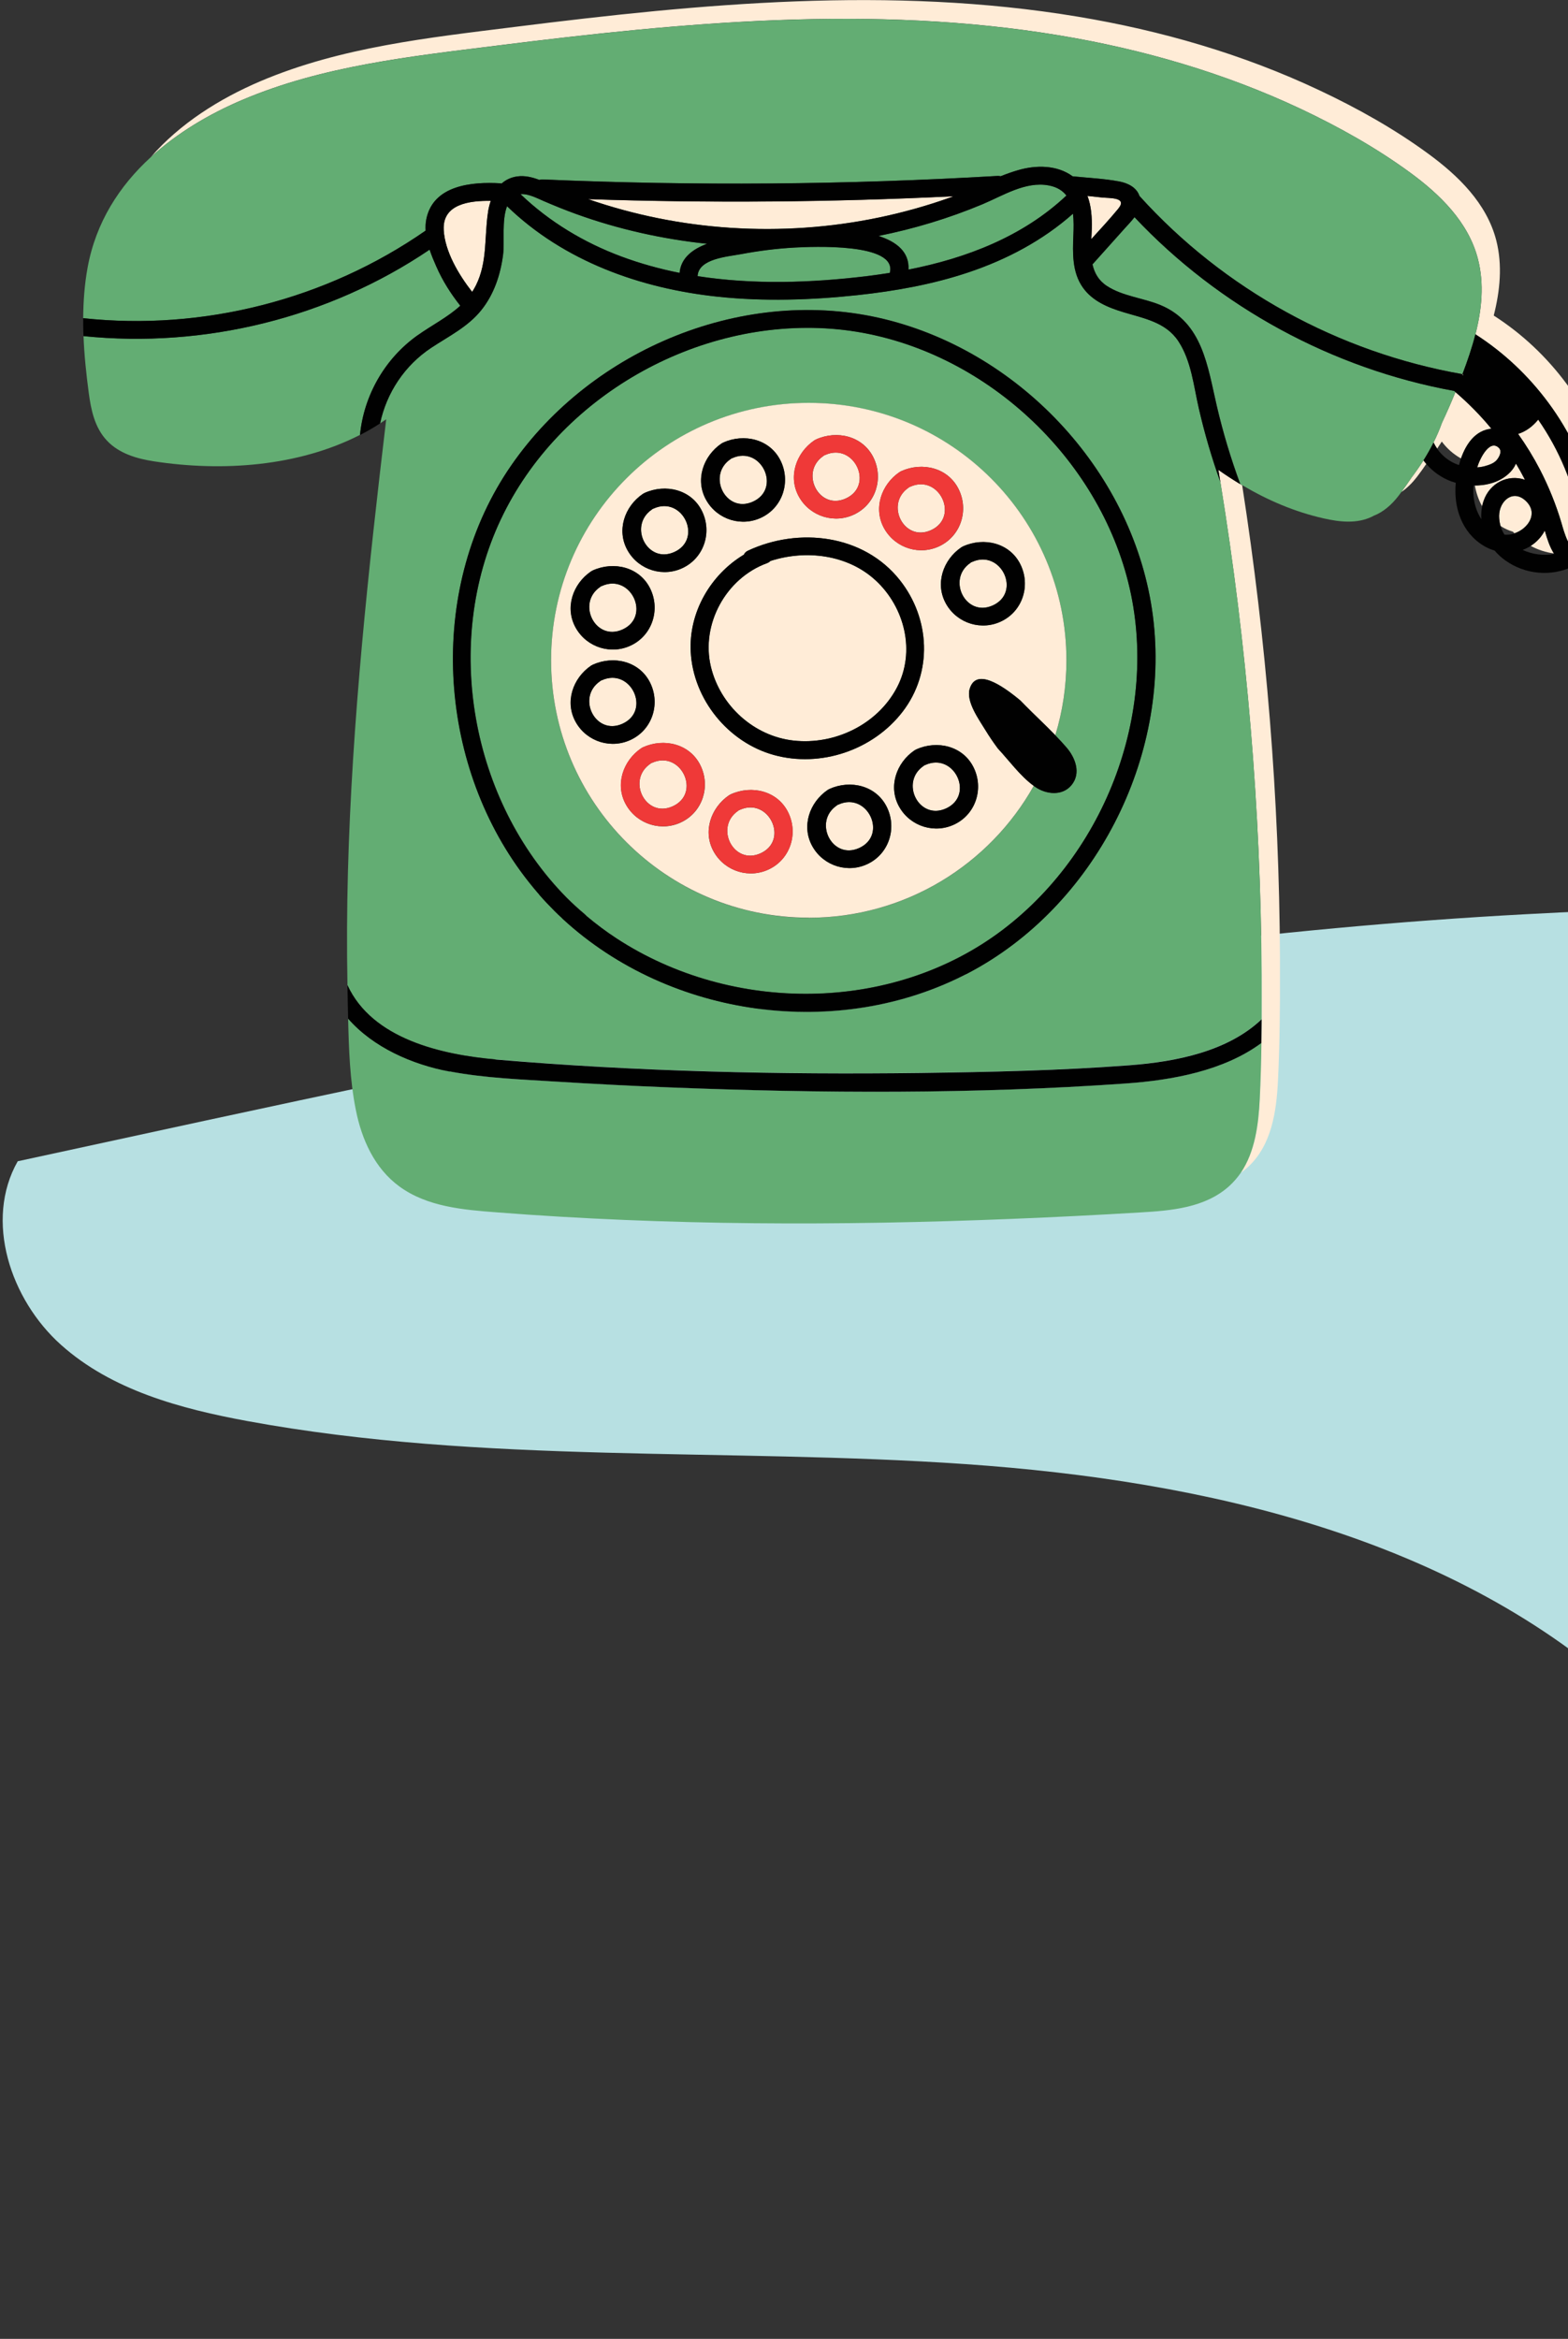 <svg width="377" height="562" viewBox="0 0 377 562" fill="none" xmlns="http://www.w3.org/2000/svg">
<rect x="0" y="0" width="377" height="562" fill="#333333" stroke="none"/>
<path d="M608.04 543.619C585.03 565.979 546.87 566.139 518.21 551.719C489.55 537.299 468.64 511.259 450.53 484.769C432.42 458.279 415.86 430.189 392.25 408.479C349.76 369.399 289.73 355.789 232.15 351.809C174.56 347.829 116.22 351.899 59.45 341.459C43.38 338.499 26.84 334.039 14.67 323.149C2.49 312.259 -3.81 293.249 4.26 279.039C124.52 252.989 244.09 226.229 366.97 219.669C409.37 217.409 452.32 216.359 493.83 225.259C535.34 234.159 575.78 253.949 602.36 287.059C629.35 320.679 639.81 365.179 639.66 408.299C639.52 451.409 617.87 501.649 608.04 543.629V543.619Z" fill="#B7E0E2"/>
<g clip-path="url(#clip0_2208_29)">
<path d="M356.701 120.348C358.135 116.099 362.502 113.864 366.632 115.265C366.584 115.17 366.537 115.06 366.49 114.966C365.859 113.738 365.182 112.542 364.472 111.362C364.188 112.038 363.779 112.684 363.243 113.266C361.067 115.627 357.852 116.618 354.604 116.634C354.92 118.396 355.487 120.096 356.338 121.623C356.433 121.198 356.543 120.773 356.685 120.348H356.701Z" fill="#FFECD7"/>
<path d="M363.764 127.761C363.874 127.886 364 128.012 364.11 128.138C367.31 127.084 369.88 123.48 367.058 120.537C363.953 117.295 360.453 120.238 360.438 123.92C360.438 124.786 360.548 125.604 360.784 126.376C360.863 126.439 360.942 126.486 361.037 126.549C361.903 127.084 362.818 127.477 363.764 127.761Z" fill="#FFECD7"/>
<path d="M292.939 112.904C292.971 113.061 293.003 113.219 293.018 113.376C293.16 114.194 293.286 115.013 293.412 115.831C299.796 154.987 303.138 194.631 303.327 234.29C303.343 237.816 303.343 241.357 303.327 244.898C303.327 246.802 303.296 248.706 303.264 250.611C303.201 255.143 303.075 259.66 302.854 264.177C302.555 270.189 301.735 276.767 298.299 281.835C298.882 281.41 299.45 280.953 300.001 280.465C305.755 275.225 306.906 267.025 307.268 259.676C307.489 255.159 307.615 250.642 307.678 246.11C307.71 244.205 307.725 242.301 307.741 240.397C307.757 236.856 307.741 233.33 307.741 229.789C307.568 191.908 304.494 154.043 298.661 116.602C298.504 116.508 298.346 116.429 298.204 116.335C296.423 115.264 294.658 114.116 292.955 112.904H292.939Z" fill="#FFECD7"/>
<path d="M387.503 114.903C385.422 106.797 381.702 99.054 376.721 92.319C371.897 85.787 365.97 80.2 359.145 75.825C360.658 69.861 361.273 63.707 359.744 57.727C357.442 48.835 350.585 42.193 343.397 36.937C335.232 30.956 326.278 25.952 317.136 21.655C298.772 12.999 279.099 7.318 259.096 3.997C214.218 -3.462 168.584 0.85 123.769 6.468C103.135 9.049 81.965 11.3 62.655 19.499C52.63 23.764 43.219 29.76 36.268 37.739C42.573 31.964 50.218 27.415 58.257 24C77.567 15.801 98.737 13.55 119.371 10.969C164.186 5.351 209.82 1.039 254.698 8.498C274.701 11.819 294.374 17.516 312.738 26.156C321.88 30.469 330.834 35.473 338.999 41.438C346.187 46.694 353.06 53.336 355.346 62.228C356.89 68.208 356.276 74.362 354.747 80.326C361.556 84.686 367.483 90.288 372.323 96.82C377.304 103.555 381.024 111.299 383.105 119.404C383.798 122.095 385.138 127.713 384.381 131.711C391.428 131.191 388.622 119.23 387.503 114.903Z" fill="#FFECD7"/>
<path d="M371.535 127.839C371.503 127.713 371.456 127.587 371.424 127.461C371.33 127.65 371.235 127.823 371.125 128.012C370.305 129.35 369.233 130.389 368.02 131.16C369.785 132.12 371.692 132.734 373.631 132.985C372.654 131.459 372.039 129.586 371.535 127.839Z" fill="#FFECD7"/>
<path d="M264.865 47.434C263.73 47.308 262.595 47.198 261.46 47.072C262.39 49.48 262.563 52.218 262.5 54.878C262.485 55.712 262.437 56.578 262.39 57.443C264.597 55.035 266.804 52.643 268.869 50.141C271.186 47.34 266.741 47.639 264.865 47.45V47.434Z" fill="#FFECD7"/>
<path d="M375.46 125.793C375.854 127.131 377.667 134.26 380.063 131.317C381.119 130.011 380.173 126.611 379.921 125.195C378.376 116.382 374.861 108.072 369.817 100.801C368.556 102.375 366.916 103.618 364.993 104.232C366.932 106.955 368.682 109.803 370.227 112.778C372.37 116.933 374.136 121.292 375.46 125.777V125.793Z" fill="#FFECD7"/>
<path d="M359.633 110.763C360.295 110.134 361.304 108.481 360.358 107.584C358.12 105.46 355.897 110.181 355.393 111.582C355.314 111.818 355.235 112.054 355.156 112.29C355.818 112.243 356.465 112.148 357.095 111.96C357.978 111.708 358.955 111.393 359.633 110.748V110.763Z" fill="#FFECD7"/>
<path d="M106.682 55.272C106.981 60.449 110.26 65.973 113.523 70.144C113.854 69.64 114.169 69.105 114.453 68.523C117.227 62.889 116.423 56.971 117.338 50.991C117.479 50.062 117.7 49.149 118 48.268C112.924 48.189 106.335 48.992 106.697 55.272H106.682Z" fill="#FFECD7"/>
<path d="M211.364 52.25C217.15 51.038 222.856 49.449 228.42 47.466C228.688 47.371 228.956 47.261 229.224 47.151C199.968 48.583 170.648 48.819 141.376 47.843C152.426 51.668 163.996 53.981 175.661 54.737C187.594 55.508 199.637 54.689 211.349 52.25H211.364Z" fill="#FFECD7"/>
<path d="M351.578 90.068C351.688 90.115 351.799 90.162 351.909 90.225L351.657 89.848V89.895C351.657 89.895 351.594 90.005 351.578 90.052V90.068Z" fill="#FFECD7"/>
<path d="M344.674 106.31C344.926 106.829 345.21 107.317 345.541 107.789C345.919 107.222 346.297 106.672 346.66 106.105C347.874 107.742 349.434 109.142 351.279 110.165C352.524 106.609 354.762 103.398 358.593 103.005C355.992 99.826 353.091 96.883 349.939 94.191C348.93 96.678 347.842 99.165 346.676 101.635C346.108 103.241 345.43 104.799 344.674 106.31Z" fill="#FFECD7"/>
<path d="M339.299 114.871C338.527 116.02 337.739 117.137 336.919 118.239C338.322 117.279 339.583 116.02 340.686 114.588C341.475 113.565 342.215 112.526 342.94 111.456C342.704 111.173 342.468 110.905 342.247 110.606C341.333 112.07 340.34 113.486 339.283 114.871H339.299Z" fill="#FFECD7"/>
<path d="M119.403 254.577C153.215 257.472 187.358 258.212 221.28 257.787C238.068 257.582 254.919 257.205 271.659 255.93C282.804 255.08 295.21 252.625 303.343 244.882C303.359 241.341 303.343 237.816 303.343 234.275C303.154 194.615 299.812 154.971 293.428 115.815C291.379 110.04 289.645 104.154 288.258 98.157C287.013 92.775 286.445 86.716 283.34 81.995C280.329 77.399 275.017 76.502 270.13 75.007C266.41 73.874 262.643 72.332 260.341 69.042C257.756 65.36 257.914 60.78 258.087 56.483C258.15 54.784 258.198 53.005 257.993 51.337C250.726 57.758 242.103 62.322 232.898 65.422C224.228 68.334 215.18 69.939 206.1 70.915C195.019 72.095 183.764 72.457 172.667 71.293C153.987 69.326 135.56 62.731 121.925 49.543C120.585 52.958 121.358 58.104 120.963 61.236C120.333 66.036 118.788 70.726 115.714 74.535C112.514 78.516 107.912 80.767 103.734 83.537C97.271 87.802 92.952 94.396 91.392 101.73C91.88 101.415 92.369 101.085 92.858 100.754C88.57 136.92 84.629 173.164 83.652 209.598C83.416 218.631 83.368 227.68 83.542 236.714C89.5 249.635 106.146 253.443 119.403 254.577ZM122.934 111.802C142.386 83.71 179.256 68.491 212.752 76.691C245.887 84.812 272.857 114.1 277.208 148.015C281.559 181.93 263.179 217.907 232.756 233.818C201.655 250.107 161.16 244.551 135.387 220.85C135.292 220.771 135.229 220.677 135.15 220.598C134.551 220.048 133.952 219.497 133.369 218.914C133.369 218.914 133.353 218.914 133.338 218.883C133.274 218.82 133.227 218.757 133.164 218.694C131.982 217.514 130.831 216.302 129.728 215.043C129.633 214.933 129.554 214.807 129.476 214.697C127.962 212.934 126.496 211.124 125.141 209.236C104.79 181.222 103.056 140.492 122.95 111.786L122.934 111.802Z" fill="#63AD73"/>
<path d="M342.262 110.606C343.145 109.205 343.949 107.773 344.689 106.31C345.446 104.783 346.124 103.225 346.691 101.635C347.858 99.165 348.93 96.678 349.954 94.191C349.844 94.097 349.749 94.018 349.655 93.924C320.398 88.604 293.16 73.811 272.794 52.171C272.069 53.131 271.202 54.028 270.445 54.862C267.86 57.742 265.275 60.638 262.689 63.518C263.147 65.548 264.124 67.374 266.142 68.696C269.925 71.183 274.796 71.576 278.941 73.26C289.156 77.43 290.354 88.022 292.576 97.543C294.058 103.917 295.95 110.197 298.22 116.319C298.377 116.413 298.535 116.508 298.677 116.586C304.777 120.206 311.319 123.007 318.27 124.566C322.085 125.431 326.215 125.903 329.856 124.156C329.982 124.093 330.109 124.03 330.235 123.952C332.631 123.023 334.633 121.261 336.303 119.073C336.524 118.79 336.729 118.506 336.934 118.223C337.754 117.122 338.542 116.004 339.314 114.855C340.37 113.47 341.363 112.038 342.278 110.59L342.262 110.606Z" fill="#63AD73"/>
<path d="M140.667 219.733C140.793 219.843 140.919 219.953 141.014 220.079C143.315 222.03 145.743 223.84 148.281 225.493C175.945 243.544 214.486 243.56 241.079 223.415C266.899 203.853 279.73 168.144 270.461 136.888C261.319 106.026 232.314 81.444 199.937 78.973C167.48 76.502 134.378 95.246 120.443 124.739C106.398 154.468 113.224 192.333 136.238 215.657C137.656 217.073 139.138 218.426 140.683 219.717L140.667 219.733ZM194.451 96.835C228.657 96.835 256.4 124.518 256.4 158.685C256.4 164.949 255.47 170.992 253.736 176.69C254.651 177.634 255.549 178.594 256.4 179.585C258.544 182.056 259.979 185.786 257.63 188.65C255.439 191.342 251.53 190.901 248.929 189.107C248.803 189.012 248.676 188.934 248.55 188.839C237.958 207.756 217.702 220.535 194.451 220.535C160.245 220.535 132.502 192.852 132.502 158.685C132.502 124.518 160.229 96.835 194.451 96.835Z" fill="#63AD73"/>
<path d="M100.408 80.562C103.86 78.123 107.659 76.219 110.67 73.449C108.369 70.537 106.398 67.437 104.901 64.022C104.333 62.747 103.766 61.378 103.293 59.977C78.986 76.423 49.178 83.726 20.079 80.751C20.253 85.331 20.741 89.895 21.34 94.412C21.892 98.519 22.759 102.721 25.691 105.853C28.607 108.985 32.926 110.228 37.04 110.858C53.402 113.36 71.609 112.133 86.552 104.5C87.482 95.01 92.511 86.149 100.408 80.547V80.562Z" fill="#63AD73"/>
<path d="M102.347 55.413C102.299 54.5 102.347 53.603 102.504 52.706C104.128 44.444 113.539 43.641 120.333 44.05C120.427 44.05 120.522 44.082 120.616 44.098C121.594 43.232 122.823 42.618 124.336 42.398C126.196 42.13 127.978 42.587 129.696 43.232C129.917 43.153 130.169 43.122 130.453 43.122C166.928 44.696 203.452 44.428 239.896 42.272C240.148 42.272 240.369 42.288 240.59 42.351C241.977 41.8 243.38 41.296 244.799 40.887C249.118 39.628 254.162 39.628 257.913 42.367C261.618 42.744 265.417 42.917 269.058 43.594C271.139 43.987 273.283 45.011 273.976 47.088C294.295 69.562 321.833 84.686 351.641 89.911V89.864C352.824 86.779 353.911 83.584 354.747 80.342C356.26 74.377 356.875 68.224 355.346 62.243C353.044 53.352 346.187 46.71 338.999 41.454C330.834 35.473 321.88 30.469 312.738 26.172C294.374 17.516 274.701 11.835 254.698 8.514C209.82 1.054 164.186 5.367 119.371 10.985C98.737 13.566 77.567 15.817 58.257 24.016C50.218 27.431 42.573 31.964 36.268 37.755C28.67 44.696 23.058 53.446 21.072 64.242C20.331 68.271 20.032 72.363 20 76.455C48.862 79.571 78.466 72.001 102.347 55.413Z" fill="#63AD73"/>
<path d="M252.175 44.538C246.643 43.484 241.157 46.993 236.255 49.039C228.184 52.423 219.782 54.957 211.207 56.672C215.51 58.041 218.679 60.496 218.427 64.761C232.377 62.023 245.965 56.814 256.416 46.962C255.517 45.797 254.177 44.916 252.191 44.538H252.175Z" fill="#63AD73"/>
<path d="M303.28 250.611C294.201 257.315 281.811 259.55 270.603 260.337C234.237 262.902 197.541 262.713 161.128 261.281C151.969 260.919 142.811 260.447 133.668 259.88C125.156 259.361 116.534 259.03 108.132 257.441C99.084 255.741 89.752 251.634 83.699 244.725C83.873 252.058 84.109 259.487 85.543 266.648C86.946 273.745 90.036 280.717 96.026 285.092C102.725 289.987 111.364 290.695 119.371 291.309C160.576 294.519 201.97 294.551 243.238 292.883C253.516 292.473 263.793 291.954 274.055 291.34C281.559 290.9 289.787 290.254 295.619 284.935C296.66 283.975 297.558 282.921 298.331 281.803C301.767 276.736 302.587 270.157 302.886 264.145C303.107 259.628 303.233 255.112 303.296 250.579L303.28 250.611Z" fill="#63AD73"/>
<path d="M138.555 51.431C135.907 50.471 133.306 49.417 130.705 48.3C129.129 47.623 127.001 46.49 125.141 46.647C132.076 53.288 140.415 58.293 149.432 61.645C153.987 63.345 158.653 64.62 163.382 65.564C163.682 61.881 166.661 59.788 169.987 58.561C159.268 57.428 148.675 55.083 138.539 51.416L138.555 51.431Z" fill="#63AD73"/>
<path d="M191.094 59.458C186.743 59.694 182.408 60.245 178.136 61.047C174.968 61.645 167.89 62.117 167.701 66.335C181.116 68.428 195.003 67.956 208.386 66.335C210.23 66.115 212.074 65.847 213.903 65.564C215.858 58.246 195.019 59.253 191.078 59.458H191.094Z" fill="#63AD73"/>
<path d="M108.132 257.457C116.533 259.046 125.156 259.361 133.668 259.896C142.811 260.463 151.969 260.935 161.127 261.297C197.54 262.729 234.237 262.918 270.603 260.352C281.826 259.565 294.216 257.315 303.28 250.626C303.311 248.722 303.327 246.818 303.343 244.913C295.193 252.657 282.787 255.112 271.659 255.961C254.918 257.236 238.052 257.598 221.28 257.819C187.357 258.243 153.214 257.488 119.402 254.608C106.145 253.475 89.499 249.666 83.541 236.745C83.557 237.989 83.573 239.216 83.604 240.46C83.636 241.892 83.667 243.34 83.699 244.772C89.736 251.681 99.084 255.788 108.132 257.488V257.457Z" fill="#010101"/>
<path d="M144.687 163.47C144.687 163.47 144.545 163.517 144.466 163.548C144.403 163.596 144.356 163.643 144.293 163.69C138.539 167.593 143.142 176.815 149.621 173.935C156.651 170.804 151.654 160.306 144.687 163.47Z" fill="#FFECD7"/>
<path d="M223.787 127.414C230.817 124.282 225.82 113.785 218.853 116.948C218.774 116.98 218.711 116.996 218.632 117.027C218.569 117.074 218.522 117.122 218.459 117.169C212.705 121.072 217.308 130.294 223.787 127.414Z" fill="#FFECD7"/>
<path d="M161.695 193.765C168.725 190.633 163.728 180.136 156.761 183.3C156.682 183.331 156.619 183.347 156.54 183.378C156.477 183.425 156.43 183.473 156.367 183.52C150.613 187.423 155.216 196.645 161.695 193.765Z" fill="#FFECD7"/>
<path d="M149.636 151.273C156.667 148.141 151.67 137.644 144.702 140.807C144.624 140.839 144.561 140.854 144.482 140.886C144.419 140.933 144.371 140.98 144.308 141.027C138.555 144.93 143.158 154.153 149.636 151.273Z" fill="#FFECD7"/>
<path d="M238.651 145.497C245.681 142.365 240.684 131.868 233.717 135.031C233.638 135.063 233.575 135.078 233.496 135.11C233.433 135.157 233.386 135.204 233.323 135.252C227.569 139.155 232.172 148.377 238.651 145.497Z" fill="#FFECD7"/>
<path d="M203.31 119.797C210.34 116.665 205.344 106.168 198.376 109.331C198.297 109.363 198.234 109.378 198.156 109.41C198.092 109.457 198.045 109.504 197.982 109.552C192.229 113.455 196.831 122.677 203.31 119.797Z" fill="#FFECD7"/>
<path d="M162.089 132.655C169.12 129.523 164.123 119.026 157.156 122.189C157.077 122.221 157.014 122.236 156.935 122.268C156.872 122.315 156.824 122.362 156.761 122.41C151.008 126.313 155.611 135.535 162.089 132.655Z" fill="#FFECD7"/>
<path d="M180.989 120.552C188.019 117.421 183.022 106.923 176.055 110.087C175.976 110.118 175.913 110.134 175.834 110.165C175.771 110.213 175.724 110.26 175.661 110.307C169.907 114.21 174.51 123.432 180.989 120.552Z" fill="#FFECD7"/>
<path d="M222.462 183.819C222.462 183.819 222.32 183.866 222.241 183.898C222.178 183.945 222.131 183.992 222.068 184.039C216.315 187.942 220.917 197.165 227.396 194.285C234.426 191.153 229.429 180.656 222.462 183.819Z" fill="#FFECD7"/>
<path d="M194.451 220.52C217.702 220.52 237.958 207.725 248.55 188.824C245.287 186.447 242.639 182.764 239.928 179.853L239.881 179.79C238.84 178.389 237.863 176.957 236.949 175.462C235.404 172.913 232.204 168.585 233.15 165.5C234.647 160.558 240.543 164.335 245.319 168.301C245.65 168.648 245.997 168.978 246.328 169.324C248.755 171.779 251.325 174.172 253.736 176.658C255.47 170.961 256.4 164.918 256.4 158.654C256.4 124.503 228.673 96.804 194.451 96.804C160.229 96.804 132.502 124.487 132.502 158.654C132.502 192.821 160.229 220.504 194.451 220.504V220.52ZM185.119 208.763C180.28 211.234 174.353 209.44 171.642 204.719C168.883 199.887 170.885 194.08 175.283 191.09C175.346 191.043 175.409 191.011 175.488 190.98C175.551 190.948 175.614 190.901 175.677 190.869C180.737 188.572 186.995 190.02 189.533 195.276C191.929 200.234 190.069 206.245 185.119 208.763ZM208.843 207.473C204.004 209.944 198.077 208.15 195.365 203.428C192.607 198.597 194.609 192.79 199.007 189.799C199.07 189.752 199.133 189.721 199.212 189.689C199.275 189.658 199.338 189.61 199.401 189.579C204.461 187.281 210.719 188.729 213.257 193.986C215.653 198.943 213.793 204.955 208.843 207.473ZM186.002 181.395C175.031 178.326 166.692 168.034 166.077 156.671C165.557 147.134 170.854 138.085 178.861 133.269C179.019 132.891 179.334 132.561 179.823 132.324C192.039 126.612 207.645 128.406 216.346 139.391C223.66 148.629 224.291 161.55 217.024 171.008C209.915 180.246 197.273 184.543 186.002 181.395ZM234.127 184.48C236.523 189.437 234.663 195.449 229.713 197.967C224.874 200.438 218.947 198.644 216.236 193.923C213.477 189.091 215.479 183.284 219.877 180.294C219.94 180.246 220.003 180.215 220.082 180.183C220.145 180.152 220.208 180.105 220.271 180.073C225.331 177.776 231.589 179.223 234.127 184.48ZM245.382 135.692C247.778 140.65 245.918 146.662 240.968 149.18C236.129 151.651 230.202 149.856 227.491 145.135C224.732 140.304 226.734 134.496 231.132 131.506C231.195 131.459 231.258 131.427 231.337 131.396C231.4 131.364 231.463 131.317 231.526 131.286C236.586 128.988 242.844 130.436 245.382 135.692ZM216.283 113.439C216.283 113.439 216.409 113.36 216.488 113.329C216.551 113.297 216.614 113.25 216.677 113.219C221.737 110.921 227.995 112.369 230.533 117.625C232.929 122.583 231.069 128.595 226.119 131.113C221.28 133.583 215.353 131.789 212.642 127.068C209.883 122.236 211.885 116.429 216.283 113.439ZM195.791 105.822C195.791 105.822 195.917 105.743 195.996 105.712C196.059 105.68 196.122 105.633 196.185 105.601C201.245 103.304 207.503 104.752 210.041 110.008C212.437 114.966 210.577 120.977 205.627 123.495C200.788 125.966 194.861 124.172 192.15 119.451C189.391 114.619 191.393 108.812 195.791 105.822ZM173.47 106.577C173.47 106.577 173.597 106.499 173.675 106.467C173.738 106.436 173.801 106.388 173.865 106.357C178.924 104.059 185.182 105.507 187.72 110.763C190.116 115.721 188.256 121.733 183.307 124.251C178.467 126.722 172.54 124.928 169.829 120.206C167.071 115.375 169.073 109.567 173.47 106.577ZM154.57 118.68C154.57 118.68 154.696 118.601 154.775 118.569C154.838 118.538 154.901 118.491 154.964 118.459C160.024 116.162 166.282 117.609 168.82 122.866C171.216 127.823 169.356 133.835 164.407 136.353C159.567 138.824 153.64 137.03 150.929 132.309C148.171 127.477 150.172 121.67 154.57 118.68ZM142.117 137.298C142.117 137.298 142.244 137.219 142.322 137.187C142.385 137.156 142.449 137.109 142.512 137.077C147.572 134.78 153.83 136.227 156.367 141.484C158.763 146.441 156.903 152.453 151.954 154.971C147.114 157.442 141.187 155.648 138.476 150.927C135.718 146.095 137.72 140.288 142.117 137.298ZM138.476 173.589C135.718 168.758 137.72 162.95 142.117 159.96C142.181 159.913 142.244 159.882 142.322 159.85C142.385 159.819 142.449 159.771 142.512 159.74C147.572 157.442 153.83 158.89 156.367 164.147C158.763 169.104 156.903 175.116 151.954 177.634C147.114 180.105 141.187 178.311 138.476 173.589ZM154.192 179.79C154.192 179.79 154.318 179.711 154.397 179.68C154.46 179.648 154.523 179.601 154.586 179.57C159.646 177.272 165.904 178.72 168.442 183.976C170.838 188.934 168.978 194.946 164.028 197.464C159.189 199.935 153.262 198.14 150.551 193.419C147.792 188.587 149.794 182.78 154.192 179.79Z" fill="#FFECD7"/>
<path d="M177.868 194.599C177.868 194.599 177.727 194.647 177.648 194.678C177.585 194.725 177.537 194.772 177.474 194.82C171.721 198.723 176.324 207.945 182.802 205.065C189.833 201.933 184.836 191.436 177.868 194.599Z" fill="#FFECD7"/>
<path d="M210.482 139.407C203.751 133.237 193.742 132.057 185.245 134.795C185.025 135.016 184.757 135.205 184.41 135.33C174.558 138.934 168.489 149.998 170.932 160.212C173.171 169.513 181.226 176.894 190.81 177.949C200.693 179.05 210.987 174.109 215.668 165.217C220.224 156.561 217.56 145.875 210.498 139.407H210.482Z" fill="#FFECD7"/>
<path d="M201.592 193.325C201.592 193.325 201.45 193.372 201.371 193.403C201.308 193.451 201.261 193.498 201.198 193.545C195.444 197.448 200.047 206.67 206.526 203.79C213.556 200.659 208.559 190.161 201.592 193.325Z" fill="#FFECD7"/>
<path d="M129.46 214.728C129.538 214.854 129.617 214.964 129.712 215.074C130.815 216.333 131.966 217.545 133.148 218.726C133.211 218.788 133.259 218.851 133.322 218.914C133.322 218.914 133.337 218.93 133.353 218.946C133.936 219.512 134.52 220.079 135.134 220.63C135.197 220.724 135.276 220.803 135.371 220.882C161.144 244.583 201.639 250.123 232.74 233.85C263.147 217.939 281.543 181.962 277.192 148.047C272.841 114.131 245.886 84.859 212.736 76.722C179.24 68.507 142.37 83.741 122.918 111.834C103.041 140.54 104.759 181.269 125.109 209.283C126.48 211.171 127.931 212.981 129.444 214.744L129.46 214.728ZM120.427 124.77C134.362 95.293 167.465 76.534 199.921 79.004C232.299 81.475 261.303 106.042 270.445 136.92C279.714 168.175 266.883 203.885 241.063 223.447C214.47 243.591 175.93 243.576 148.265 225.524C145.727 223.872 143.316 222.046 140.998 220.11C140.904 219.985 140.793 219.874 140.652 219.764C139.107 218.474 137.625 217.12 136.206 215.704C113.192 192.38 106.367 154.499 120.412 124.786L120.427 124.77Z" fill="#010101"/>
<path d="M216.346 139.391C207.645 128.406 192.039 126.612 179.823 132.324C179.334 132.561 179.019 132.891 178.861 133.269C170.838 138.085 165.557 147.134 166.077 156.671C166.692 168.05 175.031 178.342 186.002 181.395C197.273 184.543 209.93 180.262 217.024 171.008C224.291 161.55 223.676 148.629 216.346 139.391ZM190.794 177.949C181.226 176.894 173.155 169.513 170.917 160.212C168.457 149.998 174.542 138.919 184.394 135.33C184.741 135.205 185.009 135.016 185.23 134.795C193.726 132.041 203.751 133.237 210.466 139.407C217.528 145.891 220.192 156.577 215.637 165.217C210.955 174.109 200.662 179.05 190.778 177.949H190.794Z" fill="#010101"/>
<path d="M246.328 169.34C245.997 168.994 245.65 168.663 245.319 168.317C240.543 164.351 234.663 160.574 233.15 165.516C232.22 168.585 235.404 172.928 236.949 175.478C237.863 176.973 238.84 178.405 239.88 179.806L239.928 179.869C242.639 182.78 245.287 186.463 248.55 188.839C248.676 188.934 248.802 189.028 248.929 189.107C251.529 190.901 255.423 191.326 257.63 188.65C259.978 185.786 258.544 182.056 256.4 179.585C255.549 178.594 254.651 177.634 253.736 176.69C251.325 174.187 248.755 171.811 246.328 169.356V169.34Z" fill="#010101"/>
<path d="M231.337 131.412C231.337 131.412 231.21 131.475 231.132 131.522C226.734 134.512 224.716 140.319 227.49 145.151C230.186 149.872 236.129 151.666 240.968 149.195C245.918 146.677 247.778 140.665 245.382 135.708C242.844 130.452 236.586 129.004 231.526 131.301C231.447 131.333 231.4 131.38 231.337 131.412ZM233.323 135.252C233.323 135.252 233.433 135.157 233.496 135.11C233.575 135.079 233.638 135.063 233.717 135.031C240.684 131.852 245.681 142.365 238.651 145.497C232.172 148.377 227.569 139.17 233.323 135.252Z" fill="#010101"/>
<path d="M226.104 131.113C231.053 128.595 232.913 122.583 230.517 117.625C227.979 112.369 221.721 110.921 216.662 113.219C216.583 113.25 216.535 113.297 216.472 113.329C216.409 113.36 216.346 113.392 216.267 113.439C211.87 116.429 209.852 122.236 212.626 127.068C215.322 131.789 221.264 133.584 226.104 131.113ZM218.459 117.185C218.459 117.185 218.569 117.09 218.632 117.043C218.711 117.012 218.774 116.996 218.853 116.964C225.82 113.785 230.817 124.298 223.786 127.43C217.308 130.31 212.705 121.103 218.459 117.185Z" fill="#EF3938"/>
<path d="M205.611 123.495C210.561 120.977 212.421 114.966 210.025 110.008C207.487 104.752 201.229 103.304 196.169 105.601C196.091 105.633 196.043 105.68 195.98 105.712C195.917 105.743 195.854 105.775 195.775 105.822C191.377 108.812 189.36 114.619 192.134 119.451C194.829 124.172 200.772 125.966 205.611 123.495ZM197.966 109.567C197.966 109.567 198.077 109.473 198.14 109.426C198.219 109.394 198.282 109.379 198.36 109.347C205.328 106.168 210.325 116.681 203.294 119.813C196.816 122.693 192.213 113.486 197.966 109.567Z" fill="#EF3938"/>
<path d="M183.291 124.251C188.241 121.733 190.101 115.721 187.705 110.763C185.167 105.507 178.909 104.059 173.849 106.357C173.77 106.388 173.723 106.436 173.66 106.467C173.597 106.498 173.534 106.53 173.455 106.577C169.057 109.567 167.039 115.375 169.814 120.206C172.509 124.928 178.452 126.722 183.291 124.251ZM175.646 110.323C175.646 110.323 175.756 110.228 175.819 110.181C175.898 110.15 175.961 110.134 176.04 110.102C183.007 106.923 188.004 117.436 180.974 120.568C174.495 123.448 169.892 114.242 175.646 110.323Z" fill="#010101"/>
<path d="M164.391 136.353C169.34 133.835 171.2 127.823 168.804 122.866C166.267 117.61 160.009 116.162 154.949 118.459C154.87 118.491 154.822 118.538 154.759 118.57C154.696 118.601 154.633 118.633 154.555 118.68C150.157 121.67 148.139 127.477 150.913 132.309C153.609 137.03 159.551 138.824 164.391 136.353ZM156.746 122.425C156.746 122.425 156.856 122.331 156.919 122.284C156.998 122.252 157.061 122.237 157.14 122.205C164.107 119.026 169.104 129.539 162.074 132.671C155.595 135.551 150.992 126.344 156.746 122.425Z" fill="#010101"/>
<path d="M151.938 154.971C156.887 152.453 158.747 146.441 156.351 141.484C153.813 136.227 147.555 134.78 142.495 137.077C142.417 137.109 142.369 137.156 142.306 137.187C142.243 137.219 142.18 137.25 142.101 137.298C137.703 140.288 135.686 146.095 138.46 150.927C141.156 155.648 147.098 157.442 151.938 154.971ZM144.292 141.043C144.292 141.043 144.403 140.949 144.466 140.902C144.545 140.87 144.608 140.854 144.687 140.823C151.654 137.644 156.651 148.157 149.62 151.289C143.142 154.169 138.539 144.962 144.292 141.043Z" fill="#010101"/>
<path d="M156.351 164.131C153.813 158.874 147.555 157.426 142.495 159.724C142.417 159.756 142.369 159.803 142.306 159.834C142.243 159.866 142.18 159.897 142.101 159.944C137.703 162.935 135.686 168.742 138.46 173.573C141.156 178.295 147.098 180.089 151.938 177.618C156.887 175.1 158.747 169.088 156.351 164.131ZM149.62 173.92C143.142 176.8 138.539 167.593 144.292 163.674C144.356 163.627 144.403 163.58 144.466 163.533C144.545 163.501 144.608 163.485 144.687 163.454C151.654 160.275 156.651 170.788 149.62 173.92Z" fill="#010101"/>
<path d="M164.012 197.448C168.961 194.93 170.822 188.918 168.426 183.96C165.888 178.704 159.63 177.256 154.57 179.554C154.491 179.585 154.444 179.633 154.381 179.664C154.317 179.696 154.254 179.727 154.176 179.774C149.778 182.764 147.76 188.572 150.534 193.403C153.23 198.125 159.173 199.919 164.012 197.448ZM156.367 183.52C156.367 183.52 156.477 183.425 156.54 183.378C156.619 183.347 156.682 183.331 156.761 183.3C163.728 180.12 168.725 190.633 161.695 193.765C155.216 196.645 150.613 187.439 156.367 183.52Z" fill="#EF3938"/>
<path d="M175.693 190.87C175.693 190.87 175.567 190.948 175.504 190.98C175.441 191.011 175.377 191.043 175.299 191.09C170.901 194.08 168.883 199.887 171.657 204.719C174.353 209.44 180.296 211.234 185.135 208.764C190.085 206.245 191.945 200.234 189.549 195.276C187.011 190.02 180.753 188.572 175.693 190.87ZM182.818 205.065C176.339 207.945 171.736 198.739 177.49 194.82C177.553 194.773 177.6 194.725 177.663 194.678C177.742 194.647 177.805 194.631 177.884 194.599C184.851 191.42 189.848 201.933 182.818 205.065Z" fill="#EF3938"/>
<path d="M199.401 189.595C199.401 189.595 199.275 189.673 199.212 189.705C199.149 189.736 199.085 189.768 199.007 189.815C194.609 192.805 192.591 198.612 195.365 203.444C198.061 208.165 204.004 209.96 208.843 207.489C213.793 204.971 215.653 198.959 213.257 194.001C210.719 188.745 204.461 187.297 199.401 189.595ZM206.526 203.79C200.047 206.67 195.444 197.464 201.198 193.545C201.261 193.498 201.308 193.45 201.371 193.403C201.45 193.372 201.513 193.356 201.592 193.325C208.559 190.145 213.556 200.658 206.526 203.79Z" fill="#010101"/>
<path d="M220.271 180.089C220.271 180.089 220.145 180.168 220.082 180.199C220.019 180.231 219.956 180.262 219.877 180.309C215.479 183.3 213.461 189.107 216.235 193.938C218.931 198.66 224.874 200.454 229.713 197.983C234.663 195.465 236.523 189.453 234.127 184.496C231.589 179.239 225.331 177.791 220.271 180.089ZM227.396 194.285C220.917 197.165 216.314 187.958 222.068 184.039C222.131 183.992 222.178 183.945 222.241 183.898C222.32 183.866 222.383 183.85 222.462 183.819C229.429 180.64 234.426 191.153 227.396 194.285Z" fill="#010101"/>
<path d="M383.089 119.404C381.008 111.299 377.288 103.555 372.307 96.82C367.483 90.288 361.556 84.701 354.731 80.326C353.911 83.584 352.808 86.779 351.641 89.848L351.894 90.225C351.783 90.162 351.673 90.115 351.562 90.068C351.578 90.021 351.61 89.958 351.626 89.911C321.817 84.686 294.263 69.562 273.96 47.088C273.267 45.01 271.139 43.972 269.042 43.594C265.401 42.917 261.586 42.744 257.898 42.366C254.146 39.612 249.102 39.628 244.783 40.887C243.364 41.296 241.961 41.8 240.574 42.351C240.369 42.303 240.148 42.256 239.88 42.272C203.436 44.412 166.913 44.696 130.437 43.122C130.153 43.122 129.901 43.153 129.68 43.232C127.962 42.587 126.196 42.13 124.321 42.398C122.807 42.618 121.578 43.232 120.601 44.098C120.506 44.082 120.411 44.066 120.317 44.05C113.523 43.641 104.112 44.46 102.489 52.706C102.315 53.603 102.268 54.5 102.331 55.413C78.466 72.001 48.862 79.555 20 76.455C20 77.887 20 79.335 20.079 80.767C49.178 83.726 79.001 76.423 103.293 59.993C103.75 61.394 104.333 62.763 104.9 64.037C106.398 67.453 108.368 70.569 110.67 73.465C107.643 76.234 103.86 78.123 100.408 80.578C92.511 86.165 87.482 95.041 86.552 104.531C87.356 104.122 88.144 103.697 88.917 103.256C89.752 102.784 90.572 102.265 91.376 101.746C92.936 94.412 97.255 87.817 103.718 83.553C107.895 80.798 112.514 78.532 115.698 74.55C118.772 70.726 120.317 66.052 120.947 61.252C121.357 58.12 120.585 52.974 121.909 49.559C135.544 62.763 153.971 69.341 172.651 71.308C183.748 72.473 195.003 72.111 206.084 70.931C215.164 69.955 224.212 68.35 232.882 65.438C242.087 62.354 250.71 57.79 257.977 51.353C258.181 53.021 258.15 54.815 258.071 56.499C257.898 60.795 257.74 65.375 260.325 69.058C262.627 72.347 266.394 73.905 270.114 75.023C275.001 76.502 280.313 77.415 283.324 82.01C286.429 86.732 286.997 92.791 288.242 98.173C289.613 104.154 291.347 110.055 293.412 115.831C293.286 115.013 293.16 114.194 293.018 113.376C292.987 113.219 292.955 113.061 292.939 112.904C294.642 114.116 296.407 115.249 298.188 116.335C295.918 110.213 294.043 103.933 292.545 97.559C290.323 88.038 289.14 77.462 278.91 73.276C274.764 71.576 269.894 71.183 266.11 68.712C264.093 67.39 263.115 65.564 262.658 63.534C265.243 60.654 267.829 57.758 270.414 54.878C271.17 54.044 272.037 53.147 272.762 52.187C293.128 73.826 320.383 88.62 349.624 93.94C349.734 94.034 349.829 94.113 349.923 94.207C353.06 96.914 355.96 99.841 358.577 103.02C354.731 103.414 352.508 106.624 351.263 110.181C351.09 110.7 350.932 111.22 350.79 111.739C350.68 111.708 350.554 111.66 350.443 111.629C348.363 110.858 346.707 109.504 345.541 107.82C345.21 107.348 344.926 106.86 344.674 106.341C343.949 107.805 343.129 109.237 342.246 110.638C342.467 110.937 342.688 111.204 342.94 111.487C344.296 113.061 345.982 114.367 347.953 115.264C348.599 115.563 349.308 115.815 350.018 116.02C349.45 121.859 351.421 127.886 356.622 131.081C357.489 131.616 358.404 132.01 359.349 132.293C360.122 133.19 360.989 133.993 361.966 134.685C366.711 138.053 372.906 138.604 378.123 136.149C378.186 136.149 378.25 136.18 378.313 136.18C382.143 136.715 383.798 134.654 384.35 131.742C385.107 127.729 383.767 122.126 383.073 119.435L383.089 119.404ZM117.338 50.991C116.423 56.971 117.243 62.889 114.453 68.523C114.169 69.089 113.854 69.624 113.523 70.144C110.26 65.973 106.981 60.449 106.682 55.272C106.319 49.008 112.924 48.19 117.984 48.268C117.684 49.15 117.464 50.062 117.322 50.991H117.338ZM229.24 47.166C228.972 47.261 228.704 47.371 228.436 47.481C222.872 49.464 217.166 51.054 211.381 52.266C199.669 54.721 187.626 55.523 175.693 54.752C164.012 53.997 152.458 51.683 141.408 47.859C170.68 48.835 200 48.599 229.256 47.166H229.24ZM163.398 65.58C158.653 64.636 154.003 63.345 149.447 61.661C140.431 58.309 132.092 53.304 125.156 46.663C127 46.49 129.144 47.639 130.72 48.315C133.306 49.433 135.922 50.487 138.571 51.447C148.706 55.114 159.299 57.459 170.018 58.592C166.692 59.804 163.713 61.913 163.413 65.596L163.398 65.58ZM213.934 65.58C212.09 65.879 210.246 66.131 208.417 66.367C195.034 67.988 181.147 68.444 167.732 66.367C167.922 62.149 174.983 61.677 178.168 61.079C182.455 60.276 186.774 59.725 191.125 59.489C195.066 59.285 215.905 58.278 213.95 65.58H213.934ZM218.427 64.793C218.679 60.528 215.526 58.089 211.207 56.704C219.782 54.988 228.2 52.439 236.255 49.071C241.157 47.009 246.627 43.5 252.176 44.57C254.162 44.947 255.502 45.829 256.4 46.993C245.949 56.845 232.361 62.055 218.411 64.793H218.427ZM268.869 50.157C266.788 52.659 264.597 55.051 262.39 57.459C262.422 56.593 262.469 55.728 262.501 54.894C262.564 52.234 262.39 49.511 261.46 47.088C262.595 47.214 263.73 47.324 264.865 47.45C266.741 47.654 271.186 47.355 268.869 50.141V50.157ZM369.832 100.833C374.876 108.088 378.391 116.413 379.936 125.227C380.188 126.627 381.134 130.042 380.078 131.349C377.682 134.307 375.869 127.162 375.475 125.825C374.151 121.339 372.401 116.98 370.242 112.825C368.697 109.851 366.947 107.002 365.008 104.279C366.932 103.666 368.571 102.422 369.832 100.849V100.833ZM355.409 111.613C355.913 110.213 358.136 105.491 360.374 107.616C361.32 108.513 360.327 110.165 359.649 110.795C358.971 111.424 357.994 111.755 357.111 112.007C356.481 112.18 355.819 112.29 355.172 112.337C355.251 112.101 355.33 111.865 355.409 111.629V111.613ZM354.242 118.648C354.211 117.987 354.242 117.326 354.29 116.665C354.4 116.665 354.51 116.665 354.621 116.665C357.868 116.665 361.083 115.674 363.259 113.297C363.795 112.715 364.205 112.07 364.488 111.393C365.198 112.573 365.875 113.769 366.506 114.997C366.553 115.091 366.601 115.202 366.648 115.296C362.502 113.88 358.151 116.13 356.717 120.379C356.575 120.804 356.465 121.229 356.37 121.654C356.15 122.693 356.087 123.731 356.165 124.754C354.983 122.96 354.337 120.757 354.258 118.632L354.242 118.648ZM361.714 128.453C361.32 127.823 361.005 127.147 360.784 126.423C360.563 125.667 360.437 124.849 360.437 123.968C360.469 120.285 363.952 117.342 367.058 120.584C369.879 123.527 367.31 127.131 364.11 128.185C363.322 128.437 362.502 128.547 361.714 128.469V128.453ZM366.096 132.136C366.758 131.899 367.404 131.585 368.003 131.191C369.217 130.42 370.289 129.381 371.109 128.044C371.219 127.871 371.314 127.682 371.408 127.493C371.44 127.619 371.487 127.745 371.519 127.871C372.023 129.617 372.638 131.49 373.615 133.017C373.631 133.048 373.647 133.08 373.662 133.111C371.156 133.583 368.413 133.221 366.08 132.136H366.096Z" fill="#010101"/>
</g>
<defs>
<clipPath id="clip0_2208_29">
<rect width="369" height="294" fill="white" transform="translate(20)"/>
</clipPath>
</defs>
</svg>
